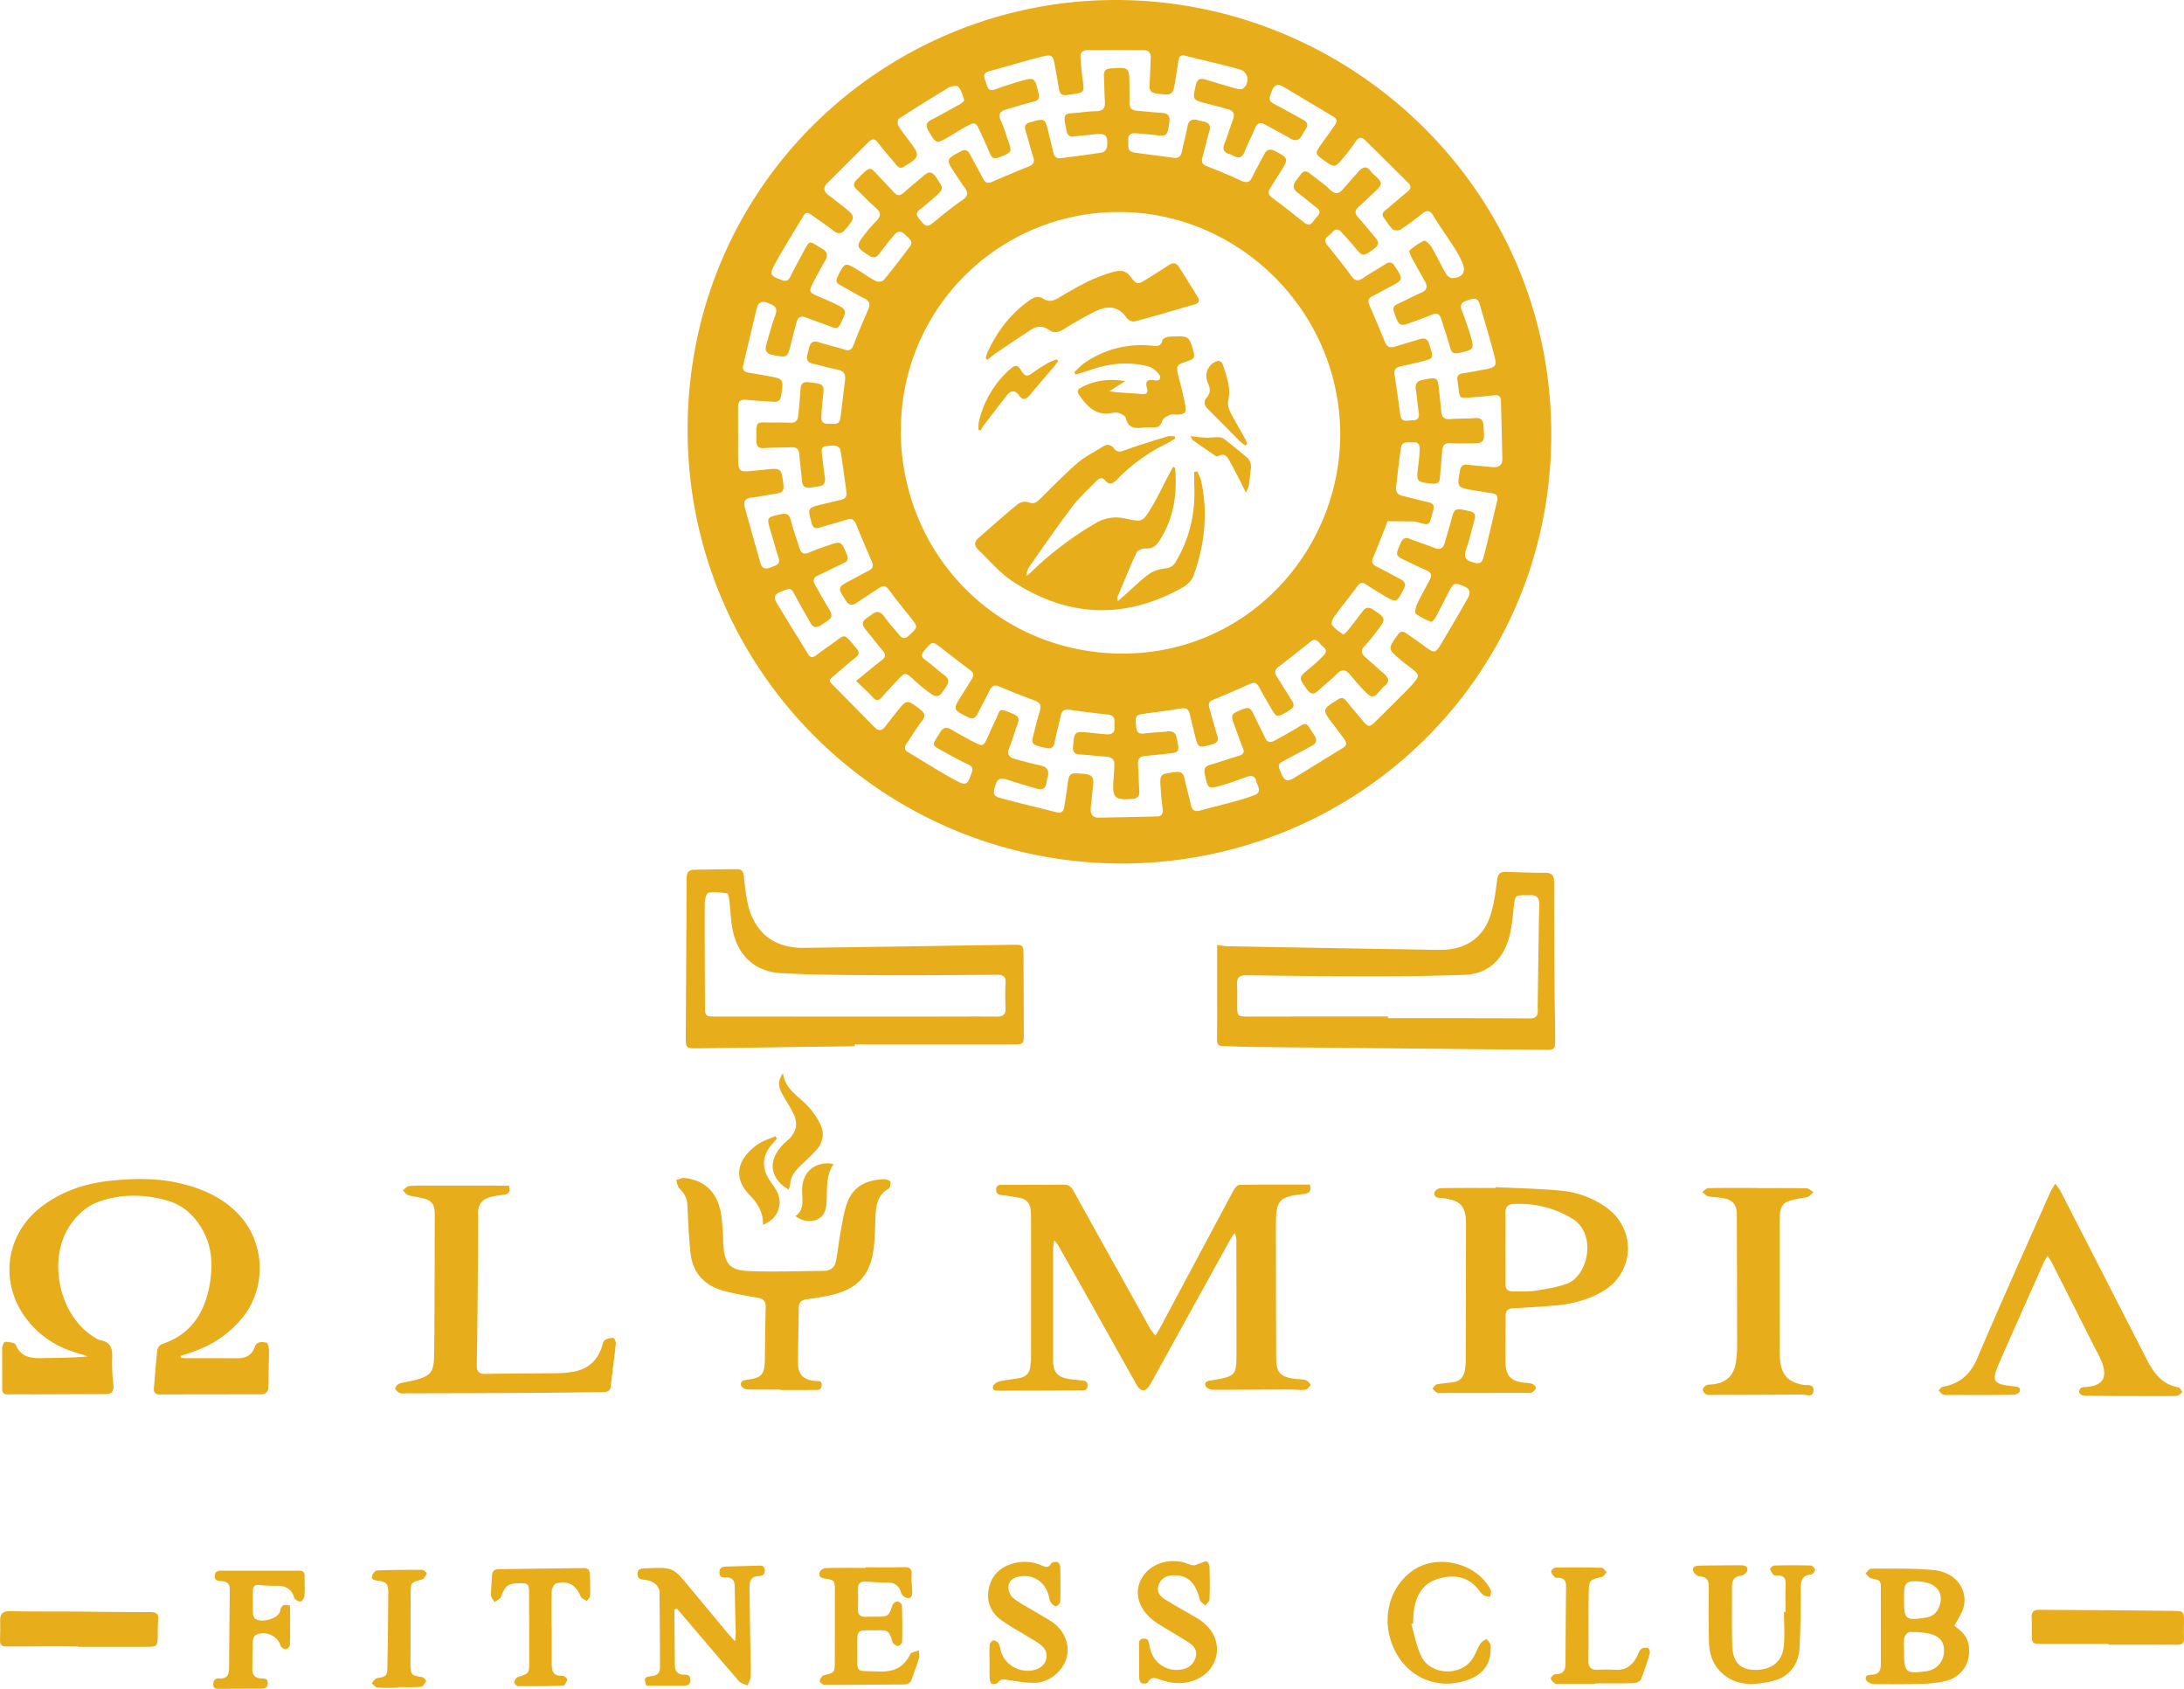 <svg id="Layer_1" data-name="Layer 1" xmlns="http://www.w3.org/2000/svg" viewBox="0 0 1522.07 1176.75"><defs><style>.cls-1{fill:#e7ad1a;}</style></defs><title>Olympia mtliani svg555</title><g id="Layer_2" data-name="Layer 2"><g id="Layer_1-2" data-name="Layer 1-2"><path class="cls-1" d="M783.36,601.71C614.29,602.14,479,465.92,479.22,299.18c.2-173.27,142-302.26,304.17-299.12C946.15,3.21,1085.48,137.29,1081,310.63,1076.83,473.35,945.54,600.41,783.36,601.71Zm-269-299h.07c0,6.33-.2,12.67.06,19s1.43,7.07,7.75,6.56c3.49-.29,7-.66,10.45-1C544.62,326,544.53,326,546,338c.43,3.57-.7,5.29-4.24,5.81-5.93.88-11.81,2.2-17.76,2.85-4.38.49-6.07,2.52-5,6.6,3.6,13.14,7.32,26.26,11.07,39.36,1.11,3.88,3.75,4.12,7.07,2.74,3.16-1.32,7.11-1.75,5.4-7-2-6-3.63-12.13-5.45-18.2-2.94-9.83-2.89-9.58,7-11.84,4.65-1.07,6.15.56,7.21,4.73,1.59,6.28,3.87,12.39,5.76,18.61,1.16,3.83,3.15,5,7,3.28,4.09-1.85,8.38-3.28,12.63-4.75,9.67-3.33,9.57-3.24,13.54,6.32,1.26,3.05.54,4.56-2.27,5.87-6,2.79-12,5.84-18,8.65-2.89,1.34-3.65,3.28-2.14,6,2.58,4.67,5.14,9.34,7.9,13.9,5.47,9,5.43,8.89-3.56,14.66-3.32,2.13-5.48,1.78-7.33-1.52-3.59-6.39-7.28-12.73-10.72-19.2-2.94-5.55-3-5.43-10.66-2.26-4.91,2-3.55,5.15-1.85,8,7.09,11.85,14.44,23.55,21.67,35.32,1.53,2.48,3.29,2.34,5.4.76q5-3.74,10.13-7.33c11-7.64,8.47-9,18.06,2.4,2.33,2.76,1.92,4.38-.7,6.48-5.33,4.27-10.47,8.78-15.67,13.2-1.58,1.34-3.23,2.64-1,4.86q15.07,15.26,30.11,30.55c2.49,2.52,4.91,2.48,7.15-.4q4-5.13,8-10.21c7.31-9.12,7.24-9,16.47-2,3.32,2.54,4,4.68,1.24,8.22-3.84,5-7.17,10.42-10.68,15.69-1.47,2.21-1.78,4.26,1,5.9,10.87,6.47,21.51,13.35,32.62,19.38,8.14,4.4,8.77,3.66,11.82-5.11,1.07-3.08.25-4.41-2.61-5.74C669,530,663.61,527,658.23,524c-9.65-5.41-9-3.7-3.33-13.31,2.16-3.65,4.33-4.55,8-2.39,5.32,3.1,10.71,6.1,16.18,8.93,5.73,3,6.39,2.64,9-3.06,1.85-4.1,3.69-8.21,5.63-12.26,3.77-7.84,1.74-9,12.31-4.51,3.4,1.43,4.65,3.16,3.24,6.84-2.09,5.44-3.56,11.12-5.76,16.51-1.87,4.56-.48,7,4,8.16,5.8,1.52,11.56,3.21,17.43,4.42,5.18,1.06,6.47,3.92,5.06,8.62a15.48,15.48,0,0,0-.64,2.93c-.42,4.71-3,5.83-7.22,4.54-6.84-2.09-13.78-3.94-20.53-6.31-4.66-1.64-6.74,0-8,4.36-1.68,5.6-1.38,7.25,3.89,8.67,12.85,3.49,25.81,6.55,38.72,9.79,3.28.83,5.09-.34,5.54-3.78.55-4.3,1.39-8.55,1.92-12.85,1.35-11.13,1.29-11,12.36-10,4.53.37,6.29,2.32,5.86,6.64-.56,5.64-1.09,11.28-1.71,16.91-.47,4.29,1.16,6.92,5.67,6.86,13.48-.19,27-.49,40.42-.82,3.46-.09,4.48-2,4-5.39-.64-4.44-1-8.94-1.32-13.42-.81-10.86-.76-10.72,10.1-12.09,3.74-.48,5.6.55,6.4,4.23,1.35,6.19,3.11,12.28,4.43,18.47.86,4.08,2.91,5.08,6.8,4,7.37-2.09,14.85-3.8,22.24-5.84,5.12-1.42,10.26-2.89,15.23-4.78,5.81-2.21,2.19-6.25,1.41-9.64s-2.94-4.47-6.34-3.25c-5.64,2-11.27,4.15-17,5.83-10.46,3-10.35,2.9-12.61-7.68-.81-3.81.36-5.47,4-6.5,6.56-1.87,13-4.22,19.56-6.11,3.32-1,4.33-2.4,2.93-5.75-2-4.76-3.62-9.67-5.41-14.52-3.28-8.89-3.2-8.71,5.59-12.38,3.71-1.55,5.49-.47,7,2.82,2.67,5.74,5.63,11.34,8.32,17.08,1.45,3.11,3.53,3.77,6.41,2.2,4.54-2.47,9.09-4.91,13.54-7.52,9.66-5.66,7.82-6.51,14.42,3.67,2.19,3.37,1.6,5.53-1.64,7.29-6.29,3.43-12.61,6.78-18.93,10.15-5.25,2.81-5.12,3.17-1.91,10.4,2,4.45,4.71,4.11,8,2.13,11.51-7,23-14.16,34.45-21.2,2.63-1.6,2.79-3.5,1.11-5.79-2.56-3.49-5.13-7-7.77-10.41-8.06-10.47-8-10.53,3.06-17.44,2.44-1.52,4-1.52,5.87.85,3.7,4.72,7.64,9.24,11.48,13.85s4.71,4.75,9,.53q7.83-7.74,15.6-15.51c3.53-3.54,7.18-7,10.44-10.76,4.74-5.48,4.55-6.25-1-10.67-2.61-2.07-5.36-4-7.87-6.16-8.78-7.63-8.66-7.59-1.76-17.22,1.81-2.52,3.46-2.82,5.78-1.21,4,2.76,7.94,5.5,11.83,8.36,8.4,6.18,8.44,6.25,13.62-2.47,5.77-9.73,11.51-19.49,17.1-29.33,2-3.51,3.28-6.95-2.17-9.21-6.22-2.58-7.23-2.56-10.21,3.18-3.15,6.07-6.13,12.21-9.36,18.23-.74,1.38-2.65,3.59-3.21,3.36a42.16,42.16,0,0,1-10.81-5.68c-.92-.73,0-4.6.9-6.61,2.76-5.87,6-11.52,9-17.28,1.54-3,.7-4.94-2.45-6.28-4.6-2-9.07-4.22-13.58-6.36-8.28-3.93-8.17-3.88-4.54-12.41,1.47-3.43,3.26-4.55,6.9-3.06,5.4,2.21,11,3.8,16.4,6.08,4.37,1.86,6.54.47,7.69-3.78,1.26-4.66,2.75-9.26,4-13.94,2.65-10.29,2.58-10.17,13.14-7.77,3.42.78,4.5,2.34,3.59,5.6-2,7.21-3.69,14.54-6.08,21.62-1.57,4.64-.19,6.83,4.16,8.19,5.13,1.61,7,1.18,8.25-3.86,3.34-12.89,6.27-25.88,9.38-38.83.84-3.49-.84-4.89-4.06-5.33-4.29-.59-8.58-1.27-12.84-2-11.08-1.94-11.08-2.12-9.12-13.35.62-3.55,2.15-4.81,5.7-4.38,5.62.69,11.28,1.05,16.91,1.61,4.5.44,7.16-1.25,7-6q-.45-20.22-1-40.45c-.09-3-1.88-4-4.71-3.61-3.81.45-7.62.88-11.44,1.14-14.7,1-12,2.88-14.17-11.57-.45-2.95.61-4.31,3.5-4.78q8.38-1.36,16.72-3c6.14-1.24,7.27-2.32,5.71-8.47-3.14-12.42-6.9-24.68-10.48-37-1.5-5.12-5-3.53-8.48-2.44s-5.62,2.68-4,6.86c2.09,5.44,4.11,10.93,5.8,16.5,3.29,10.82,3,11.08-8.08,13.33-3.31.68-4.78-.19-5.68-3.53-1.83-6.75-4.18-13.35-6.24-20-1.11-3.59-3-4.77-6.73-3.15-4.11,1.81-8.39,3.24-12.6,4.83-9.84,3.7-10,3.58-13.56-6.54-1-2.73-.55-4.35,2.15-5.6,5.6-2.58,11-5.53,16.69-8,4.08-1.76,4.75-4.18,2.68-7.84-3.11-5.51-6.23-11-9.21-16.59-.84-1.56-2.12-4.45-1.59-4.91a40.47,40.47,0,0,1,10.1-6.88c1-.42,4,2.37,5.16,4.27,3.56,6,6.53,12.38,10,18.44.86,1.48,2.83,3.34,4.26,3.32,7.59-.13,10.27-4.5,7.13-11.22a80.48,80.48,0,0,0-5.23-9.67c-4.86-7.56-10.13-14.88-14.8-22.55-2.39-3.93-4.44-4.12-7.82-1.41-4.81,3.85-9.74,7.58-14.9,10.93-1.32.87-4.39.91-5.44,0-2.43-2.17-4.08-5.21-6.14-7.83-1.68-2.16-1.35-3.71.8-5.45,5.18-4.17,10.09-8.7,15.32-12.82,2.56-2,3-4,.82-6.19q-15.16-15.18-30.51-30.19c-2.24-2.18-4.29-1.7-6.14,1-2.6,3.86-5.42,7.59-8.4,11.18-6.28,7.56-6.34,7.5-14.22,1.85-5.77-4.15-5.88-4.55-1.76-10.52,3.13-4.52,6.44-8.91,9.55-13.44,1.4-2,2.35-4.24-.53-6-11.72-7-23.41-14-35.17-21-3-1.8-5.8-2.2-7.6,2.08C883.85,69.56,884,70.4,889,73c6.5,3.36,12.87,7,19.28,10.51,2.89,1.59,3.55,3.76,1.69,6.6A44.66,44.66,0,0,0,907.54,94c-2,3.86-4.66,4.65-8.56,2.35-5.58-3.32-11.39-6.24-17.06-9.42-3.51-2-5.75-1.39-7.34,2.58-2.18,5.4-5.06,10.53-7.14,16-1.7,4.45-4.16,5.11-8,2.94a14.6,14.6,0,0,0-2.78-1.13c-3.79-1.2-4.84-3.39-3.32-7.24,2.21-5.57,3.93-11.33,6-17,1.34-3.59.27-5.87-3.29-6.9q-7.44-2.15-15-4c-10.06-2.51-10-2.59-7.68-12.86.87-3.84,2.71-5.09,6.34-4,7.18,2.12,14.33,4.35,21.55,6.34,1.61.45,4,.85,5.06,0,5.09-4,3.72-11.67-2.55-13.37C851.29,44.83,838.61,42,826,38.85c-2.93-.72-4.4.34-4.79,3.33q-.88,6.69-2,13.34c-1.89,11.16-1.89,11-13.07,9.66-4.22-.5-5.24-2.45-5-6.28.44-6.15.52-12.32.84-18.47.18-3.51-1.37-5.46-4.89-5.47q-19.71-.08-39.42,0c-3.28,0-4.91,1.83-4.66,5.12.34,4.31.7,8.63,1.21,12.92,1.45,12.29,2.73,11.21-10.59,13.2-3.79.57-5.13-1.09-5.66-4.4-.87-5.43-1.88-10.83-2.81-16.25-1.18-6.81-2.06-7.81-8.92-6.11C714,42.5,701.89,46.28,689.66,49.52c-4.17,1.11-4.48,3.4-3,6.65s1.1,8.35,7.28,6c5.31-2,10.7-3.76,16.13-5.34,11.11-3.21,11-3.1,13.72,8.07.88,3.62-.08,5.13-3.63,6-6.3,1.54-12.5,3.51-18.74,5.29-4.33,1.23-6.1,3.39-3.87,8,1.93,4,3.14,8.42,4.66,12.66,3.31,9.22,3.25,9.09-5.71,12.72-3.38,1.37-5.22.73-6.6-2.62-2.24-5.38-4.71-10.67-7.14-16-2.61-5.71-3.32-6-9-3-4.12,2.17-8,4.72-12.07,7.08-9.29,5.44-9.18,5.37-14.57-3.78-2-3.4-2-5.71,1.73-7.67q9.95-5.25,19.73-10.76c1.33-.76,3.53-2.37,3.35-3-.92-3.31-2-6.84-4.1-9.45-.78-1-4.83-.41-6.67.69q-17.58,10.5-34.74,21.65c-.87.56-1.08,3.71-.36,4.89,2.53,4.09,5.6,7.86,8.47,11.74,6.49,8.76,6.2,10.25-3.15,15.91-.28.18-.58.34-.85.53-2.26,1.64-4,1.52-5.93-.88-4.12-5.23-8.74-10.08-12.69-15.43-2.24-3-4.07-3-6.41-.68q-14.54,14.43-29,28.91c-3.15,3.15-2.31,5.81.94,8.29,3.94,3,7.74,6,11.56,9,6.86,5.46,7,6.62,1.33,13.46-.43.52-.91,1-1.32,1.51-2.39,3-4.87,3.33-8.06.86-5-3.87-10.26-7.42-15.41-11.1-1.93-1.39-3.84-2.27-5.45.43-6.67,11.14-13.63,22.12-19.88,33.48-4.27,7.75-3.45,8.66,4.94,11.6,3.13,1.09,4.47,0,5.78-2.68,2.7-5.54,5.68-10.93,8.62-16.35,5.33-9.83,4.1-8.26,13-3.17,4.23,2.41,4.63,5,2.35,8.9-2.94,5-5.76,10.15-8.39,15.35-2.89,5.74-2.55,6.46,3.17,9,3.81,1.67,7.7,3.18,11.46,5,9.28,4.45,9.27,4.77,4.69,14.21-1.35,2.79-2.82,3.7-5.84,2.51-6-2.39-12.22-4.41-18.27-6.78-3.41-1.33-5.52-.42-6.47,3-1.42,5.14-2.75,10.3-4.06,15.46-2.48,9.8-2.41,9.51-12.32,7.77-5.08-.88-6-3.31-4.75-7.58,2-6.86,3.84-13.82,6.29-20.53,2-5.41-1.3-6.58-5.09-8.16-4.15-1.72-6.84-.81-7.91,3.59-3.22,13.26-6.34,26.55-9.49,39.82-.76,3.22.83,4.6,3.83,5.08,4.44.7,8.87,1.52,13.3,2.31,11.2,2,11.09,2,9.35,13.52-.5,3.33-1.91,4.69-5.22,4.43-6.31-.49-12.65-.67-18.94-1.36-4.2-.46-5.9,1.13-5.87,5.17,0,6.25,0,12.58,0,18.91Z" transform="translate(0 0)"/><path class="cls-1" d="M805.21,930.63c1.24-2,2.08-3.16,2.76-4.43q25.89-48.5,51.83-97c.83-1.55,2.7-3.6,4.11-3.63,16.28-.25,32.57-.16,48.93-.16,1.14,4.09.19,6-4.2,6.53-17.28,1.92-19.41,4.28-19.42,21.52q0,46.49.17,93c0,9.78,3,13,12.84,14.26,2.65.34,5.4.25,7.92,1,1.36.39,2.34,2.1,3.5,3.22-1.26,1.19-2.44,3.28-3.81,3.41-3.78.37-7.64-.21-11.47-.19-17.82.06-35.64.26-53.47.18-1.63,0-4.26-1.31-4.71-2.6-1.13-3.32,1.85-3.53,4.16-3.93,17.32-3,17.39-3.08,17.38-20.77q0-38.25-.09-76.49a10.49,10.49,0,0,0-1.24-5.35c-.93,1.38-2,2.68-2.8,4.13q-24.54,44.4-49.05,88.81c-2.34,4.23-4.65,8.48-7.06,12.66-3.06,5.29-6.45,5.25-9.47-.12q-18.46-32.91-36.9-65.83-9-15.9-18-31.71a29.59,29.59,0,0,0-2.37-2.87,50.57,50.57,0,0,0-.81,6q0,38.75,0,77.49c0,8.43,3,11.79,11.25,13.12,2.3.37,4.65.43,6.94.84s5.9-.34,5.81,3.77-3.52,3.27-6,3.29c-15.83.13-31.66.14-47.49.2-2.67,0-5.34.07-8,0-2.14,0-5,.3-4.42-2.93.27-1.41,2.62-3,4.3-3.44,4.67-1.12,9.51-1.55,14.25-2.45,4.41-.83,7.1-3.44,7.46-8.12.14-1.82.52-3.63.52-5.45q.06-48.74,0-97.47c0-1.66-.11-3.33-.18-5-.22-5.39-2.79-8.74-8.28-9.58-3.62-.56-7.21-1.27-10.85-1.66-2.66-.28-5-.48-5-4s2.67-3.28,5-3.29c14-.07,28,0,42-.17,3.28,0,5.15,1.23,6.7,4q23.49,42.42,47.15,84.73c2.27,4.07,4.48,8.18,6.83,12.21A45.2,45.2,0,0,0,805.21,930.63Z" transform="translate(0 0)"/><path class="cls-1" d="M126,946a30.25,30.25,0,0,0,3.3.35c12,0,24,0,36,.08,5.76,0,10.13-2,12.14-7.66,1.57-4.41,5.25-3.8,8.3-3.19.95.19,1.73,3.72,1.73,5.72,0,8.15-.44,16.31-.42,24.47,0,4-1.56,5.77-5.58,5.77q-35,0-70,.09c-3.2,0-4.52-1.28-4.21-4.54.81-8.79,1.35-17.6,2.35-26.37a5.92,5.92,0,0,1,3.18-4.14c21.81-7.24,31.05-24,33.91-45.19,1.6-11.87.58-23.65-5.55-34.44-5.65-10-13.61-17.36-24.76-20.49-15.39-4.31-30.87-4.67-46.23.38-8.92,2.94-15.67,8.83-20.93,16.33-16.47,23.5-8.38,63,15.89,78.19,1.54,1,3.14,2.18,4.86,2.48,7.14,1.25,8.51,5.74,8.19,12.22A131.63,131.63,0,0,0,79,965c.43,4.5-1.06,6.41-5.65,6.4-15.5,0-31,.11-46.48.16-7.17,0-14.33-.06-21.49,0-2.76,0-3.87-1-3.84-3.81.07-9.49-.12-19,0-28.48,0-1.55,1.41-4.43,2-4.38,2.59.21,6.74.57,7.38,2.1,3.54,8.48,10.22,9.49,18,9.33,10.62-.22,21.25-.06,32.23-1.23-1.54-.5-3.07-1.08-4.63-1.5-15.79-4.21-29-12.18-38.81-25.6-18.47-25.3-13.54-58.77,11.68-77.57,14-10.46,30-15.83,47.17-17.64,16.27-1.72,32.61-2.11,48.71,1.69,16.35,3.86,31.18,10.36,42.59,23.43,17,19.44,17.55,50,1.26,70.05-10.14,12.46-23,20.47-38.21,25.16-1.71.53-3.39,1.13-5.08,1.69Z" transform="translate(0 0)"/><path class="cls-1" d="M848.25,658.38a60,60,0,0,0,6.94.94q70.47,1.29,140.93,2.43c5.65.09,11.45.36,16.93-.75,13.43-2.71,22.18-11.33,26-24.28,2.25-7.6,3.37-15.6,4.31-23.51.5-4.29,2.14-5.86,6.25-5.72,9.15.32,18.3.66,27.46.65,5,0,6,2.49,6,6.89q0,33.24.25,66.48c.11,14.33.44,28.65.54,43,0,6.63-.56,7.11-7.14,7l-203.42-2c-6.83-.07-13.65-.43-20.48-.58-2.64,0-4.62-.65-4.62-3.84Q848.26,691.73,848.25,658.38Zm119.06,49.88v1.2h38.49c20,0,40,0,60,.13,4.28,0,6.19-1.45,5.93-5.8-.18-3,0-6,0-9,.31-21.49.55-43,1-64.47.11-4.79-1.78-6.79-6.41-6.57-1.16.06-2.33,0-3.5,0-6.82,0-7,.63-7.74,7.36-1,8.69-1.59,17.75-4.55,25.85-4.87,13.33-15,21.75-29.71,22.28-22.13.8-44.3,1.06-66.45,1.06-28.66,0-57.32-.4-86-.76-4.82-.06-6.54,1.94-6.25,6.63s.1,9.66.12,14.49c0,7.34.28,7.63,7.57,7.64Z" transform="translate(0 0)"/><path class="cls-1" d="M486.61,730.44c-8.65.11-8.72,0-8.68-8.82.19-36.49.46-73,.58-109.47,0-3.85,1.17-6.09,5.26-6.14,10-.14,20-.31,30-.39,3.35,0,4.4,2,4.71,5.15a152.41,152.41,0,0,0,2.62,18.77c4.68,20.33,18.22,31.14,39,30.89,48.32-.58,96.63-1.41,145-2.11,8.11-.12,8.16-.06,8.2,8.24q.16,26.49.21,53c0,8,0,8.12-7.85,8.13q-55,.07-110,0V729m.43-20.66h52.48c15.32,0,30.65-.12,46,0,4.34,0,6.49-1.25,6.23-6a167.08,167.08,0,0,1,0-17.48c.2-4.49-1.7-5.7-5.93-5.67-28.49.23-57,.47-85.46.31-21.65-.12-43.32-.29-64.93-1.41-17.33-.9-29.19-11.11-33.4-27.94-1.84-7.35-1.84-15.15-2.8-22.73-.22-1.74-.71-4.8-1.43-4.91-4.32-.66-8.85-1.21-13.09-.5-1.27.21-2.6,4.57-2.61,7-.11,23.82.06,47.64.15,71.46,0,7.62.22,7.85,7.89,7.85Z" transform="translate(0 0)"/><path class="cls-1" d="M1042.29,827.19c15.46.77,31,1,46.35,2.52a64.53,64.53,0,0,1,30.19,11.17c21.79,14.94,20.73,45.71-2,59-10.73,6.27-22.52,9-34.78,9.92-9.13.69-18.27,1.36-27.42,1.76-3.79.17-5.41,1.64-5.39,5.44.06,10.83-.23,21.67,0,32.49.2,9.37,4.06,13.16,13.36,14a19.72,19.72,0,0,1,5.4.81c1.08.44,2.59,2.16,2.4,2.93-.31,1.24-1.76,2.31-2.94,3.15-.57.4-1.62.16-2.46.16l-61.49.08c-.66,0-1.51.23-2-.09a34.45,34.45,0,0,1-3.25-2.91c1-1,1.86-2.78,3-3,3.72-.79,7.58-.93,11.37-1.48,5-.72,7.58-3.86,8.33-8.65a43.75,43.75,0,0,0,.53-6.46q.13-47.74.18-95.48c0-11.94-3.92-16.24-15.68-17.63-.83-.1-1.66-.21-2.49-.24-2.57-.1-4.52-1.28-3.72-3.93a5.25,5.25,0,0,1,4-2.86c12.82-.22,25.66-.13,38.49-.13Zm6.81,42c0,8.32.09,16.64,0,25-.06,4,1.72,5.82,5.69,5.69,5-.16,10.06.26,15-.5,7.48-1.16,15.1-2.4,22.2-4.9,14.61-5.16,21.55-34.82,3.4-45.59a71.29,71.29,0,0,0-40-10c-4.45.15-6.3,1.93-6.22,6.36,0,8-.07,15.94-.07,23.93Z" transform="translate(0 0)"/><path class="cls-1" d="M1427,875.09a48,48,0,0,0-2.64,4.52c-10.35,23.29-20.79,46.55-31,69.92-5.7,13.07-4.49,14.85,9.71,16.4,2.28.25,5.35.25,4.54,3.61-.27,1.15-3.17,2.33-4.89,2.35-14.49.18-29,.11-43.49.09-1.66,0-3.46.26-4.94-.29-1.27-.47-2.18-1.92-3.24-2.93,1-.86,1.85-2.28,3-2.48,11.8-2.17,19.2-8.63,24-20,16.45-38.63,33.71-76.91,50.7-115.3a66.55,66.55,0,0,1,3.61-6.16,50.21,50.21,0,0,1,3.61,5.08q30.15,58.7,60.19,117.44c4.81,9.44,10.65,17.3,21.94,19.34,1.12.2,1.92,2.16,2.87,3.3-1.34.93-2.66,2.62-4,2.66-9,.24-18,.15-27,.12q-17.25,0-34.5-.19a15.07,15.07,0,0,1-4.91-.58,3.27,3.27,0,0,1-1.6-2.63,3.55,3.55,0,0,1,1.78-2.49c1-.5,2.27-.34,3.43-.45,11.25-1.11,14.59-6.24,10.77-17a83.68,83.68,0,0,0-4.58-9.43q-15.4-30.57-30.86-61.12C1429,877.89,1428.28,877,1427,875.09Z" transform="translate(0 0)"/><path class="cls-1" d="M354.62,826.12c1.46,4.24-.13,5.86-3.62,6.36a68.61,68.61,0,0,0-9.32,1.64c-6,1.74-8.44,5.07-8.49,11.34-.11,12.66-.05,25.32-.16,38-.18,22.48-.31,45-.74,67.45-.09,4.8,1.45,6.49,6.25,6.4,16.32-.31,32.65-.24,49-.49a69.12,69.12,0,0,0,13.38-1.31c9-1.91,15.07-7.43,18.22-16.11.69-1.88.91-4.34,2.24-5.46,1.51-1.27,4-1.64,6.13-1.73.54,0,1.81,2.56,1.68,3.83-1,9.93-2.42,19.83-3.51,29.77-.44,4-3,4.16-6,4.19-16.65.17-33.31.46-50,.55q-43,.24-86,.29c-1.66,0-3.49.37-4.94-.2s-3.24-2.07-3.26-3.19,1.68-3.06,3-3.47c3.64-1.14,7.52-1.47,11.2-2.48,10.44-2.86,12.66-5.62,12.84-16.56.25-14.49.26-29,.33-43.48q.12-27.48.16-55c0-7.76-2.14-10.28-9.83-11.92-2.93-.62-6-.89-8.79-1.83-1.4-.47-2.41-2.08-3.6-3.17,1.38-1.09,2.66-2.94,4.14-3.12a110.42,110.42,0,0,1,12.47-.31Z" transform="translate(0 0)"/><path class="cls-1" d="M543.93,968.21c-7.83,0-15.66.14-23.48-.13-1.42-.05-3.69-1.54-4-2.76-.65-2.58,1.25-3.54,3.84-3.88,10.72-1.39,12.58-3.59,12.76-14.47.2-12,.18-24,.59-36,.16-4.55-1.85-6.08-5.95-6.8-8.18-1.43-16.45-2.73-24.4-5.07-12.65-3.72-20.49-12.41-22-25.68-1.25-11.06-1.63-22.23-2.22-33.37a16.29,16.29,0,0,0-5.49-11.84c-1.41-1.3-1.63-3.91-2.39-5.92,1.92-.52,3.91-1.68,5.75-1.48,13.76,1.5,22.27,9.25,25.21,23.13,1,4.86,1.2,9.91,1.64,14.88.23,2.65.1,5.33.27,8,.9,13.87,4.44,18.33,18.15,18.85,17.28.66,34.61,0,51.92-.14,4.49,0,7.52-2.38,8.38-6.47,1.47-7,2-14.1,3.39-21.08,1.45-7.44,2.34-15.26,5.39-22,4.7-10.49,14.45-14.16,25.5-14.32,1.33,0,3.68,1.12,3.81,2,.23,1.51-.41,4.06-1.53,4.72-7.65,4.45-8.59,11.74-8.91,19.43-.27,6.49-.37,13-1,19.46-1.87,20.8-11.26,31.28-31.68,35.51-5,1-10.15,1.88-15.26,2.54-3.82.5-5.52,2.33-5.55,6.22-.1,12.66-.5,25.32-.5,38,0,8.23,3.46,11.7,11.69,12.68,2,.25,5.15-.81,4.76,3.21-.34,3.44-3,3.07-5.26,3.09-7.82.06-15.65,0-23.48,0Z" transform="translate(0 0)"/><path class="cls-1" d="M1225,827.85c11.33,0,22.65-.11,34,.13,1.64,0,3.24,1.75,4.85,2.68-1.52,1.22-2.9,3.23-4.58,3.51-18.87,3.24-19.09,3.42-19.08,22.59q0,42,.06,83.93a60.16,60.16,0,0,0,.34,7.47c1.34,10.43,5.77,14.76,16.12,16.78,2.65.51,7.48-1,7.13,4-.37,5.2-4.91,2.7-7.54,2.73-20.31.23-40.63.2-60.94.23-2,0-4.12.32-6-.25a4.51,4.51,0,0,1-2.67-3.23c0-1.07,1.38-2.67,2.55-3.22,1.42-.66,3.26-.43,4.91-.65,8.77-1.2,13.92-5.84,15.49-14.52a69.73,69.73,0,0,0,1-12.41c0-30.46-.14-60.93-.22-91.4,0-6.47-2.62-10-9-11.28-3.57-.73-7.31-.61-10.86-1.37-1.56-.34-2.84-1.94-4.24-3,1.39-.94,2.77-2.67,4.18-2.7,11.48-.22,23-.12,34.46-.12Z" transform="translate(0 0)"/><path class="cls-1" d="M1362.07,1133c4.78,3.19,9.36,7.4,10.11,14.36,1.23,11.56-5,21.18-16.41,24a79.87,79.87,0,0,1-16.81,1.86c-11.14.34-22.3.38-33.44.18-1.79,0-4.69-1.64-5.08-3.06-.92-3.4,2.3-3.34,4.55-3.49,5.4-.34,5.8-4.22,5.82-8.2.07-13.82,0-27.64,0-41.46v-9c.07-7,0-7-6.81-8.44-1.49-.33-2.63-2.24-3.94-3.42,1.32-1.16,2.63-3.31,3.94-3.31,14.47,0,29-.34,43.39.94s23.48,12,21.41,24.35C1368.05,1123.2,1364.62,1127.66,1362.07,1133Zm-35.1,17.65c0,14.82,1.21,15.91,15.81,13.76l.5-.07a13.93,13.93,0,0,0,11.48-12.74c.62-6.15-2-10.94-8.64-12.88-4.83-1.41-10.12-1.57-15.21-1.59-1.31,0-3.44,2.45-3.76,4.07-.61,3-.15,6.26-.15,9.42Zm0-35.75c0,13.48,1.07,14.38,14.55,12.32l.49-.08c4.94-.71,8.08-3.53,9.65-8.21,3.16-9.39-2-15.86-13.49-16.93-9.57-.89-11.19.55-11.2,9.91Z" transform="translate(0 0)"/><path class="cls-1" d="M470,1121.56v7.3c.1,10.33.24,20.66.33,31,0,4.3,1.58,7.1,6.41,7,2.62-.07,4.51.56,4.42,3.89s-2.28,3.76-4.71,3.78c-8.65.07-17.29,0-26,0-1.84-5.38-1.54-6.06,4.05-6.72,3.67-.42,5.46-2.32,5.45-5.84-.05-17.49-.06-35-.34-52.47-.08-4.65-4.28-8-10-8.69-2.82-.31-5.45-.4-5.33-4.27.12-4.06,3.21-3.5,5.77-3.8h.5c18.49-.77,18.47-.76,30.3,13.59Q494.37,1122.71,508,1139c1,1.23,2.16,2.36,4.28,4.65.24-3.07.51-4.75.48-6.43-.22-10.49-.65-21-.7-31.47,0-4.63-1.76-6.94-6.48-6.61-2.53.18-4.19-.48-4.22-3.46s1.53-4,4.34-4.1c7.33-.16,14.65-.53,22-.65,2.16,0,5-.69,5.25,2.93.24,3.35-1.61,4.26-4.61,4.36-5.18.17-6.07,3.83-6,8q.31,24.22.68,48.46c.06,4.66.29,9.34,0,14-.11,1.92-1.29,3.78-2,5.67-2-.89-4.52-1.26-5.81-2.73-11.39-13-22.56-26.29-33.79-39.47q-4.8-5.62-9.58-11.27Z" transform="translate(0 0)"/><path class="cls-1" d="M603.24,1092.05c8.83,0,17.66.24,26.48-.1,4.46-.17,5.91,1.3,5.61,5.66-.24,3.63.29,7.31.4,11,.08,2.44-.1,5.23-3.32,4.89a6,6,0,0,1-4.33-3.44c-1.41-5.21-4.49-7.4-9.75-7.38-4.82,0-9.65-.27-14.47-.63-3.91-.29-6.05,1-5.94,5.25.12,4.66.08,9.32,0,14-.08,3.83,1.71,5.47,5.49,5.27,2.5-.14,5-.06,7.5-.08,8.28-.08,8.48-.34,11.15-8.24a4.42,4.42,0,0,1,3.45-2.37c1.12.07,3,1.75,3.06,2.77q.43,12.74.14,25.47c0,1-2.05,2.86-3,2.76a5.1,5.1,0,0,1-3.69-2.7c-2.52-8-2.64-8.3-11-8.21-14.11.15-13.75-1.9-13.63,13.87.13,17.07-1.66,14,14.55,14.82,10.34.5,17.77-2.4,22.41-12,.74-1.53,4-1.85,6-2.73.07,1.81.59,3.75.11,5.4-1.4,4.79-3.28,9.44-4.81,14.2-1,3-2.82,4.17-5.92,4.18-18.33.08-36.65.31-55,.28-1.24,0-3.56-1.94-3.47-2.74.17-1.45,1.58-3.61,2.86-3.93,7.47-1.88,7.66-1.88,7.67-9.54q.06-24.73.06-49.47c0-7-.39-7.47-7.34-8.46-2.84-.4-4.1-2-3.31-4.3a5.39,5.39,0,0,1,4-2.93c9.32-.26,18.65-.14,28-.14Z" transform="translate(0 0)"/><path class="cls-1" d="M54.34,1147.18c-16.63,0-33.27-.07-49.91.06-3.28,0-4.53-1.15-4.42-4.34.15-4.49.26-9,.11-13.47-.16-4.78,1.59-6.86,6.68-6.76,14.81.29,29.62.15,44.43.24,17.8.12,35.6.42,53.4.37,4.27,0,6.18,1,5.63,5.59-.45,3.78-.22,7.65-.33,11.47-.19,6.64-.63,7.13-7.17,7.15H54.34Z" transform="translate(0 0)"/><path class="cls-1" d="M1244.36,1123.27c0-6.49-.17-13,.06-19.48.14-4-1.19-6-5.3-6-1,0-2.36.2-2.9-.34a9.1,9.1,0,0,1-2.58-4.2c-.12-.63,1.87-2.4,2.92-2.43,8.49-.2,17-.23,25.48,0,1.06,0,2.83,2,2.87,3s-1.6,3.17-2.62,3.24c-6.37.45-7.26,4.46-7.3,9.69-.1,13.65-.11,27.31-.81,40.94-.65,12.76-7.72,21.36-20.25,24-11.31,2.35-22.87,3.27-32.82-5-7.23-6-9.94-14-10.11-23q-.36-18.73-.11-37.47c.07-4.81-1.07-7.56-6.5-7.82-1.59-.08-4-2.3-4.38-3.91-.71-3.23,2.25-3.55,4.63-3.59,9.49-.15,19-.21,28.48-.26,2.5,0,5.21.48,4.63,3.63-.27,1.44-2.54,3.38-4.08,3.56-4.82.56-6.65,3-6.62,7.62.07,13.49-.18,27,.15,40.48.3,11.82,5.07,17.15,14.75,17.58,12,.54,20-5.16,21.19-16.27.81-7.91.16-16,.16-24Z" transform="translate(0 0)"/><path class="cls-1" d="M689.61,1158.07c0-4-.21-8,.13-12,.1-1.18,1.66-3,2.66-3.12a4.82,4.82,0,0,1,3.62,2.33c1,1.68,1.06,3.82,1.67,5.72,3.18,10.07,15,15.76,25,12,7-2.62,9.08-11.09,3.52-16.1-3-2.75-6.87-4.64-10.4-6.84-5.93-3.69-12.16-7-17.81-11.06-7.7-5.58-10.93-13.5-8.71-22.85s8.66-14.82,17.78-17a29.08,29.08,0,0,1,19.08,1.71c2.44,1.08,4.56,1.73,6.38-1.35.57-1,3-1.39,4.38-1.06.93.23,2,2.16,2,3.35.18,8,.22,16,0,24,0,1.24-1.92,3.35-3,3.38-1.25,0-2.93-1.55-3.72-2.85-.91-1.51-1-3.5-1.52-5.25-2.85-9.32-10.89-14.3-20.4-12.62-4,.71-7.2,3.16-7.48,7-.19,2.65,1.23,6.45,3.26,8,4.94,3.86,10.66,6.74,16.07,10,3.71,2.23,7.56,4.25,11.13,6.69,8.54,5.86,12.51,15.82,10.12,24.74-2.52,9.37-11.9,17.41-21.94,17.65-6.23.15-12.51-1-18.73-1.92-2.68-.38-5-1.4-7.07,1.62-.66,1-3.09,1.32-4.45,1-.77-.2-1.38-2.38-1.45-3.71-.19-3.82-.07-7.66-.07-11.49Z" transform="translate(0 0)"/><path class="cls-1" d="M793.88,1157.36c0-3.33-.07-6.66,0-10,.06-2.35-.79-5.32,3.13-5.57,3.38-.22,3.55,2.29,4,4.59.24,1.14.51,2.27.83,3.39a18.8,18.8,0,0,0,22,13.41,11.56,11.56,0,0,0,9.47-8.6c1.32-4.79-1.46-8-5.2-10.35-6.33-4-12.77-7.81-19.17-11.71-1-.61-2-1.24-2.94-1.88-11.16-7.45-15.66-18.62-11.5-28.54,4.51-10.72,16.91-16.48,29.68-13.64,2.42.53,4.69,1.88,7.12,2.19,1.54.21,3.24-.79,4.86-1.28s3.35-1.65,4.76-1.32c1,.22,2,2.48,2,3.86.22,7.48.29,15,0,22.47,0,1.49-1.87,2.91-2.88,4.37-1.32-1.33-3.43-2.45-3.83-4-3.12-12.44-8.61-17.49-19-17.06-4.87.21-8.34,2.47-9.83,7.06-1.4,4.34,1,7.5,4.44,9.63,6.81,4.17,13.76,8.11,20.69,12.08,6.53,3.74,12,8.4,14.49,15.82,3.87,11.73-2.41,23.92-14.58,28.5-7.87,3-15.67,2.32-23.47-.31-3.26-1.1-6.63-2.81-9,1.83-.37.74-2.85.94-4.09.55-.87-.26-1.79-1.93-1.85-3-.21-4.15-.09-8.32-.09-12.48Z" transform="translate(0 0)"/><path class="cls-1" d="M1469.39,1145.46h-46.47c-6.63,0-7-.45-6.94-7.19,0-3.66.16-7.34-.07-11-.27-4.09,1.35-5.65,5.48-5.59,15.82.2,31.65.15,47.47.27,15.49.11,31,.31,46.47.51,6.28.08,6.76.62,6.73,7,0,4-.2,8,0,12,.15,3.5-1.22,4.62-4.69,4.58-16-.14-32-.06-48-.06Z" transform="translate(0 0)"/><path class="cls-1" d="M202.16,1118.82c0,9.13.1,18.25-.13,27.37,0,1.08-2,3-2.92,3a5,5,0,0,1-3.69-2.71c-2.06-6.77-10.77-10.69-17.16-7.18-1.14.63-2,2.66-2.12,4.08-.29,6.49-.2,13-.31,19.5-.08,4.33,2.07,6.44,6.32,6.62,2.18.1,4.52-.07,4.46,3.25-.07,3.52-2.33,3.93-5.08,3.93-9.5,0-19,0-28.5.07-2.28,0-4.42,0-4.4-3.24s1.71-4.15,4.45-4c4.83.29,6.53-2.36,6.56-6.73.16-18.5.29-37,.54-55.5,0-4-2.24-5.2-5.58-5.57-2.45-.28-5.25,0-4.89-3.94.32-3.4,2.75-3.34,5.1-3.34h53.5c2.64,0,4.06.81,4,3.71-.11,4.67.2,9.35-.15,14-.1,1.4-1.81,3.8-2.74,3.78-1.53,0-4-1.39-4.36-2.69-2-6.41-6.34-8.45-12.57-8.27a84.58,84.58,0,0,1-11.47-.57c-3.22-.36-4.75.69-4.74,4,0,5.17-.1,10.33,0,15.5a5.69,5.69,0,0,0,1.17,3.62c3.87,3.92,16.76.43,17.75-4.94C196,1118.08,198.34,1117.67,202.16,1118.82Z" transform="translate(0 0)"/><path class="cls-1" d="M983.57,1131.66c2.27,7.55,3.59,15.55,7,22.53,6.39,13,27.11,14,35.37,2,2.33-3.38,3.63-7.46,5.81-11,.87-1.41,2.8-2.16,4.26-3.21,1,1.47,2.7,2.89,2.8,4.42.83,12.61-5,20.72-17.39,24.63-19.77,6.26-39.44-1.91-49-20.37-10.44-20.12-5.26-44.11,12.17-56.33,17.27-12.11,45.15-5.14,54.38,13.75.58,1.18-.33,3.08-.54,4.65-1.56-.4-3.32-.48-4.61-1.3a15.2,15.2,0,0,1-3.33-3.69c-7.39-9.47-17.22-10.8-27.91-7.77-10.52,3-15.39,11-17.07,21.3-.54,3.27-.51,6.63-.73,10Z" transform="translate(0 0)"/><path class="cls-1" d="M384.48,1133.88c0,8.16-.05,16.32,0,24.48,0,5.94.71,9.74,7.86,9.31,1-.07,3.12,2,3,2.69-.42,1.6-1.82,4.13-2.91,4.17-10.48.41-21,.45-31.47.35-.93,0-2.62-1.84-2.56-2.73.09-1.26,1.23-3.19,2.33-3.54,8.07-2.6,8.12-2.5,8.11-11q0-24-.11-48c0-5.87-.77-6.53-6.71-6.46-8.07.1-10,1.72-12.95,9.61-.57,1.52-2.93,2.37-4.47,3.52-.85-1.57-2.4-3.13-2.42-4.71-.06-4.65.52-9.3.76-14,.15-2.9,1.66-4.15,4.47-4.19q29.73-.37,59.47-.79c3,0,4.15,1.45,4.18,4.28.06,5,.38,10,.22,15,0,1.25-1.5,2.45-2.31,3.68-1.44-1-3.65-1.68-4.19-3-3.2-8.06-8.91-11.53-17.13-9.27-1.45.4-3,3.3-3.12,5.1-.33,8.48-.14,17-.14,25.48Z" transform="translate(0 0)"/><path class="cls-1" d="M1111.77,1173.27h-25.48c-.83,0-1.93.3-2.44-.11-1.25-1-2.94-2.31-3.07-3.62-.09-.93,2.1-3,3.24-3,5.41.11,7-2.78,7-7.52q.13-27,.41-54c0-3.39-1.41-5.36-4.92-5.6-1-.07-2.32.09-2.9-.46-1.15-1.1-2.43-2.57-2.57-4-.08-.82,1.93-2.65,3-2.67,10.66-.18,21.32-.18,32,.08,1.26,0,2.47,1.94,3.7,3-1.11,1.17-2,3.08-3.35,3.4-8.41,2-9,2.21-9.17,10.7-.26,16-.1,32-.21,48,0,4.24,1.86,6.08,6.06,6a123.89,123.89,0,0,1,12.49,0c7.08.52,11.74-2.77,15-8.7,1-1.9,1.64-4.2,3.1-5.64,1-1,3.25-1.19,4.77-.89.7.14,1.68,2.51,1.38,3.54a178.4,178.4,0,0,1-6.2,18.45c-.57,1.39-3.44,2.51-5.29,2.56-8.82.27-17.66.12-26.49.12Z" transform="translate(0 0)"/><path class="cls-1" d="M277.51,1176c-4.83,0-9.68.23-14.48-.14-1.39-.11-2.66-1.94-4-3,1.18-1.22,2.21-3.28,3.57-3.52,6.7-1.18,7.29-1.41,7.41-8.09q.45-25.49.58-51c0-7-1-8.07-7.84-8.94-2.3-.29-4.28-.81-3.39-3.47.48-1.47,2.18-3.55,3.4-3.6,10.48-.4,21-.49,31.46-.42,1.14,0,3.36,2.11,3.21,2.49-.64,1.57-1.74,3.75-3.11,4.12-8.16,2.21-8.14,2.06-8.13,10.66,0,16-.08,32-.11,48,0,7.86.5,8.32,8,9.47,1.15.18,3.1,2.4,2.94,2.69-.9,1.59-2.24,4-3.61,4.09-5.29.48-10.64.2-16,.2Z" transform="translate(0 0)"/><path class="cls-1" d="M545.68,747.88c1.39,10.41,9.6,15.21,16.07,21.55a52.61,52.61,0,0,1,9.81,13.63c3.26,6.46,2.13,13.05-2.85,18.5-3.23,3.56-6.82,6.8-10.31,10.12-4.07,3.85-7.56,8-7.75,14a10.91,10.91,0,0,1-1.12,3.14c-12.18-7.11-14.46-18.73-5.86-29a48.84,48.84,0,0,1,5.27-5.3c5.85-5.17,7.49-11.09,4.14-18.25-2.38-5.1-5.65-9.77-8.31-14.75C542.38,757.06,542.12,752.49,545.68,747.88Z" transform="translate(0 0)"/><path class="cls-1" d="M531.72,853.46c.33-9-4-15.33-9.58-21.09-12.91-13.44-6.22-26.67,6.14-35.11,3.64-2.49,8.1-3.77,12.19-5.6l1,1.67c-.89,1-1.76,2.11-2.69,3.11-7.74,8.38-8.38,17.38-1.9,26.77a65.51,65.51,0,0,1,4.4,6.66C546.07,839.12,542.13,849.4,531.72,853.46Z" transform="translate(0 0)"/><path class="cls-1" d="M580.94,811.13c-6,8.85-4.1,18.55-5,27.87-.46,4.64-1.93,8.83-6.75,10.83-4.6,1.92-10.3,1-14.84-2.52,6.7-4.72,4.54-11.76,4.65-18.18.19-11.4,6.87-18.36,18.22-18.59A24.62,24.62,0,0,1,580.94,811.13Z" transform="translate(0 0)"/><path class="cls-1" d="M967.05,363.16Q962.19,376,956.9,388.68c-1.22,2.95-.51,4.62,2.26,6,5.65,2.84,11.2,5.9,16.8,8.83,3.22,1.69,4.1,3.69,2.2,7.24-5,9.36-4.88,9.47-14.08,4-4.15-2.47-8.22-5.07-12.28-7.69-2.2-1.42-3.79-1.29-5.48,1-5.47,7.33-11.23,14.45-16.63,21.83-1.1,1.5-2.14,4.62-1.4,5.58,2.08,2.64,5,4.64,7.86,6.57.31.21,2.25-1.59,3.14-2.7,3.53-4.43,7-8.94,10.39-13.44,2.05-2.69,4.11-3.17,7.19-1.16,9.16,6,9.35,6.31,2.66,15.1a99.33,99.33,0,0,1-8.32,10c-3,3-2.67,5.42.22,8q6.54,5.81,13.11,11.58c3.36,2.95,4.23,5.83,0,8.82a14.82,14.82,0,0,0-2.37,2.57c-5,5.77-5.93,6-11.3.61-3.65-3.63-6.88-7.68-10.24-11.6-2.81-3.26-5.42-3.69-8.75-.43-4.39,4.32-9.16,8.25-13.78,12.32-2.73,2.4-4.79,1.88-7-1.08-6.33-8.62-6.36-8.47,2-15.28a95.58,95.58,0,0,0,9.49-8.84c3.82-4-.89-5.7-2.62-8s-3.71-3.79-6.68-1.37Q902.3,456,891,464.67c-2.63,2-3,4-1.16,6.79,3.57,5.43,6.81,11.07,10.39,16.49,2,3.05,1.63,5.2-1.53,6.94-.73.4-1.41.88-2.13,1.3-6.61,3.82-7,3.73-10.75-2.76-2.75-4.76-5.6-9.47-8.14-14.34-1.6-3.07-3.32-4.06-6.73-2.49-8.47,3.87-17.07,7.49-25.67,11.06-3.11,1.29-3.17,3.33-2.36,6.06,1.85,6.23,3.45,12.53,5.38,18.74,1.08,3.47.13,5.13-3.42,6.14-9.85,2.79-9.83,2.92-12.28-6.86-1.18-4.68-2.39-9.36-3.4-14.09-.72-3.41-2.32-4.66-6-4-8.71,1.45-17.48,2.49-26.22,3.73-5.69.8-5.86,1.51-5.15,9.31.43,4.62,2.85,4.78,6.5,4.31,5.12-.66,10.3-.76,15.44-1.33,3.61-.4,5.48.74,6.27,4.5,2.14,10.14,2.25,10.14-8,11.16-4.8.47-9.6,1-14.41,1.46-3.32.29-4.69,2.08-4.53,5.31.32,6.32.48,12.65.91,19,.26,3.84-1.28,5.31-5.09,5.59-12.13.88-13.82-.72-12.91-13,.25-3.48.46-7,.62-10.47.17-3.89-1.73-5.77-5.64-6-6.31-.43-12.6-1.16-18.91-1.61-3.44-.24-4.49-1.85-4.24-5.21.81-10.84.93-11,11.89-9.85,3.8.41,7.61.84,11.43,1.09,3.56.24,5.91-1.12,5.55-5.15-.31-3.53,1.42-8-4.71-8.65-9-.9-17.87-2.06-26.78-3.32-3.56-.5-5.27.81-6,4.22-1.32,6.19-3,12.31-4.23,18.51-.72,3.56-2.56,4.77-6,3.93-1.13-.28-2.29-.42-3.41-.73-6.57-1.83-6.91-2.44-5.17-9.11,1.39-5.32,2.62-10.69,4.25-15.94,1.18-3.78.21-5.87-3.56-7.27-8.26-3.07-16.47-6.29-24.58-9.75-3.41-1.46-5.24-.56-6.77,2.54-2.7,5.52-5.7,11.08-8.63,16.73-1.64,3.22-3.74,3.51-6.92,1.89-10.2-5.21-10.26-5.18-3.94-15.13q3.62-5.69,7.11-11.46c1.38-2.29,1.29-4.12-1.18-6-7.49-5.54-14.81-11.32-22.17-17-4-3.09-5.08-2.5-10.07,3.62-3,3.65-.71,5.05,1.89,7,4.25,3.21,8.2,6.82,12.44,10,3.28,2.48,3.07,4.86,1,8.06-5.12,7.84-6.1,8.18-13.43,2.63-3.31-2.51-6.49-5.23-9.54-8.05-5.22-4.82-5.75-4.84-10.69.56-3.72,4.05-7.54,8-11.2,12.11-2.08,2.33-3.68,2.73-6,.13-3.55-3.89-7.53-7.39-11.8-11.51,6.38-5.2,11.93-9.92,17.71-14.34,2.93-2.24,3.23-4.07.79-6.9-4.14-4.79-7.89-9.91-12-14.77-2.59-3.1-2.4-5.61,1-7.86,1.11-.74,2.23-1.47,3.26-2.31,3.6-2.94,6.27-2.4,9,1.49,3.16,4.48,6.92,8.54,10.45,12.75,2.11,2.53,4.07,2.7,6.67.25,6.4-6,6.45-5.88,1-12.66-5.12-6.35-10.23-12.72-15.06-19.29-2.1-2.86-4.05-3-6.71-1.2-5.27,3.5-10.62,6.89-15.85,10.46-3.23,2.2-5.55,1.5-7.41-1.72-.16-.29-.37-.56-.55-.84-5.25-8-5.11-8.48,3.29-12.89,4.43-2.32,8.78-4.8,13.24-7.05,2.78-1.4,3.44-3.27,2.23-6.1-3.8-8.87-7.62-17.75-11.25-26.69-1.32-3.23-3.33-3.64-6.35-2.71-6.21,1.91-12.49,3.59-18.7,5.49-3.16,1-4.83.3-5.77-3.21-2.83-10.5-3-10.46,7.75-13.08,4.2-1,8.41-2.07,12.63-3,3-.66,4.32-2.42,3.92-5.38-1.33-9.9-2.64-19.81-4.25-29.68-.18-1.08-2.1-2.4-3.4-2.67-1.9-.38-4,.09-6,.2-3,.16-4,1.82-3.58,4.7.77,5.61,1.27,11.26,2.16,16.85.61,3.84-.4,6.16-4.55,6.58-1.82.19-3.61.62-5.42.87-4,.54-5.79-1.22-6.07-5.24-.42-6-1.32-11.92-1.75-17.9-.28-3.86-2.18-5.21-5.84-5-6.33.26-12.67.19-19,.58-3.79.23-5-1.37-5.06-4.9-.06-15.39-1-12.69,12.13-12.9,3.83-.06,7.67,0,11.49.11,3.52.14,5.27-1.47,5.56-4.91.5-6,1.2-11.94,1.51-17.92.22-4.09,1.44-5.91,6.06-5.35,10.65,1.29,10.74,1.21,9.48,11.84-.49,4.13-.78,8.29-1,12.44-.2,3.45,1.82,4.88,5,4.63s7.57,1.48,8.29-3.89c1.17-8.75,2.11-17.53,3.26-26.28.59-4.44-1-6.81-5.58-7.66-5.56-1-11-2.79-16.52-3.94-3.77-.78-5.08-2.74-4.15-6.37.45-1.78.85-3.57,1.34-5.33.92-3.34,2.88-4.48,6.37-3.4,6,1.87,12.22,3.34,18.26,5.22,3.18,1,4.86.27,6.1-3,3.18-8.22,6.55-16.39,10.13-24.45,1.73-3.88,1.54-6.34-2.7-8.38-5.7-2.74-11.07-6.15-16.65-9.13-2.85-1.52-3.12-3.26-1.69-6.09,5-10,5-10,14.76-4,4,2.44,7.75,5.26,11.9,7.33,1.39.7,4.49.31,5.39-.77,6-7.15,11.59-14.59,17.25-22,3.26-4.28,2.88-4.81-2.74-10-3.49-3.21-5.71-1.27-7.85,1.3q-5,6-9.61,12.16c-2.15,2.89-4.14,3.61-7.48,1.41-8.86-5.85-9.15-6.37-2.84-14.72a106.23,106.23,0,0,1,8.21-9.4c3-3.11,3.31-5.68-.22-8.78-4.75-4.18-9.07-8.83-13.67-13.18-2.31-2.19-2.3-4.22-.15-6.41.12-.12.21-.27.32-.39,10.47-10.52,8.65-9.11,17-.53q4.53,4.65,8.91,9.46c2.24,2.44,4.28,2.49,6.82.21,4.7-4.22,9.64-8.18,14.44-12.3,3.38-2.89,5.68-2,8.06,1.53,5.57,8.16,5.7,8.1-1.92,14.69-3.15,2.72-6.31,5.44-9.6,8-2.39,1.86-2.31,3.48-.53,5.84,5.12,6.78,5.81,6.78,12.34,1.31,5.86-4.91,11.9-9.67,18.2-14,3.86-2.66,4-5.07,1.48-8.58-2.92-4-5.61-8.27-8.37-12.44-4.23-6.38-3.88-7.73,3-11.47.88-.48,1.81-.86,2.68-1.36,3-1.69,4.9-.81,6.42,2.15,2.91,5.62,6.1,11.09,9,16.74,1.51,3,3.26,3.68,6.38,2.32,8.54-3.75,17.17-7.3,25.81-10.83,3-1.24,3.93-3,2.9-6.25-2-6.19-3.5-12.52-5.43-18.72-1.06-3.38.08-4.8,3.36-5.71,10.24-2.84,10.2-2.93,12.65,7.19,1.14,4.7,2.39,9.37,3.42,14.08.68,3.07,2.51,4.15,5.43,3.76,9.58-1.29,19.17-2.46,28.7-4,1.32-.22,3.15-2.5,3.27-4,.7-8.18-.9-9.52-9.18-8.62-4.64.51-9.29.94-13.92,1.48-2.72.32-4.28-.42-5-3.43-3.16-14.18-1.69-12.1,9.31-13.24a109.5,109.5,0,0,1,11-.93c4.67,0,6.66-1.89,6.3-6.67-.43-5.81-.34-11.66-.7-17.48-.24-3.72,1-5.44,4.94-5.68,12.77-.75,12.76-.87,12.85,12,0,4,.13,8,0,12-.08,3.55,1.68,5.21,5,5.5,5.81.51,11.61,1.12,17.43,1.49,4.4.29,6.07,2.09,5.35,6.72-1.51,9.74-1.31,9.74-11.14,8.61-4.13-.48-8.29-.84-12.44-1.11-3.16-.2-5.31,1.09-5,4.61s-1.37,8,4.09,8.8c9.06,1.36,18.17,2.36,27.23,3.66,3.51.51,5.28-.74,6-4.21,1.2-5.88,2.83-11.67,3.93-17.56.82-4.35,3.16-5.5,7.12-4.45,1.45.39,2.92.69,4.38,1.06,3.54.89,4.89,2.81,3.76,6.6-1.81,6.07-3.11,12.28-4.85,18.37-.91,3.2-.05,4.84,3.11,6.08,8.06,3.15,16.07,6.45,23.91,10.1,3.95,1.84,6.06,1,7.88-2.76,2.58-5.4,5.49-10.65,8.32-15.93,1.76-3.3,4.08-3.64,7.45-1.92,9.2,4.72,9.48,5.37,4,14-2.5,3.94-5,7.9-7.46,11.84-1.72,2.71-1.38,4.61,1.43,6.67,7.38,5.4,14.53,11.11,21.67,16.82,2.64,2.11,4.85,2.83,7-.44a42,42,0,0,1,3.14-3.89c1.79-2.08,1.56-3.72-.66-5.42-4.37-3.33-8.48-7-12.94-10.23-3.59-2.59-4.21-5.31-1.57-8.82,1.1-1.46,2.24-2.9,3.29-4.39,1.7-2.42,3.68-2.61,5.93-.84,4.85,3.8,10,7.27,14.42,11.54,3.62,3.51,6.13,3,9.06-.35,3.49-4,7.08-8,10.57-12,3-3.5,6-4.64,9.07-.06a12.51,12.51,0,0,0,2.12,2.12c6.18,5.65,6.18,6.34-.08,12.21-3.65,3.41-7.27,6.86-11,10.22-2.68,2.43-2.49,4.56-.09,7.21,4.24,4.68,8.18,9.64,12.25,14.49,2.44,2.91,2,5-1.18,7.35-8,5.68-7.83,5.78-14.12-1.85-2.75-3.33-5.71-6.5-8.62-9.7-2-2.19-4-2.79-6.22-.09a26.31,26.31,0,0,1-3.33,3c-2.14,1.88-2.25,3.72-.4,6,5.73,7.14,11.48,14.29,16.87,21.69,2.59,3.56,4.83,3.66,8.26,1.3,4.94-3.4,10.27-6.22,15.25-9.55,3.14-2.11,5.19-1.38,6.92,1.63.16.29.36.56.54.84,5.14,7.92,4.94,8.59-3.44,12.92-4.29,2.22-8.5,4.61-12.81,6.79-2.71,1.36-3.59,3.05-2.3,6,3.79,8.7,7.44,17.46,11.07,26.23,1.34,3.25,3.41,4.06,6.75,3,5.69-1.87,11.53-3.31,17.22-5.18,3.63-1.19,5.77-.17,6.79,3.44.14.48.29,1,.44,1.43,2.7,8.39,2.58,8.64-5.92,10.69-4.86,1.18-9.71,2.39-14.61,3.39-3.49.71-4.64,2.54-4.09,6,1.46,9.22,2.76,18.46,4,27.7.81,5.91,5.12,3.8,8.5,3.86,3.78.08,4.9-1.84,4.36-5.42-.78-5.27-1.18-10.6-2-15.87-.6-4,.58-6.1,4.85-6.91,10.38-2,10.35-2.13,11.45,8.41.47,4.48,1,8.94,1.38,13.43.3,4.13,2.11,5.87,6.43,5.51,5.8-.48,11.66-.3,17.48-.69,3.93-.25,5.24,1.47,5.52,5.17,1,12.47,1,12.47-11.57,12.41-3.84,0-7.68.08-11.5-.12s-5.44,1.54-5.69,5.23c-.44,6.31-1.12,12.61-1.59,18.92-.25,3.45-1.89,4.4-5.28,4.05-11.2-1.13-11.27-1.14-9.8-12.5q.75-5.7,1-11.44c.16-2.84-.9-5.19-4.21-4.83s-8.07-1.53-8.88,3.95C975,321,974.08,330,973,338.9c-.49,3.82,1,5.9,4.84,6.74,5.86,1.27,11.61,3,17.48,4.25,3.75.77,4.47,2.52,3.47,6-3.22,11.2-1.81,10.41-12.82,7.41M627.72,300c.44,87.57,69,156.14,156.11,155.38C871.63,454.59,935.36,381.11,934,300c-1.38-83.7-71-152.78-155.13-152.27a151.6,151.6,0,0,0-151,152.47Z" transform="translate(0 0)"/><path class="cls-1" d="M819.09,305.47a55.25,55.25,0,0,1-5.36,3.28A124.12,124.12,0,0,0,778.56,334c-2.83,2.84-5.28,4.54-8.56.62-2.06-2.47-4.32-1.2-6,.57-5.68,5.85-11.82,11.37-16.72,17.83-10.26,13.52-19.87,27.53-29.64,41.4a13.42,13.42,0,0,0-2.29,6.9c1-.83,2.15-1.58,3.1-2.51a229.05,229.05,0,0,1,45.28-34.34,27.42,27.42,0,0,1,20.6-3.12c11.76,2.49,12,2.45,18.26-7.89,4.2-7,7.65-14.4,11.44-21.63,1.14-2.16,2.29-4.31,3.54-6.66.8.63,1.45.89,1.47,1.2,1.44,18.05-1.06,35.22-11.22,50.72-2.28,3.48-5,5.35-9.45,5.08-2.09-.12-5.49,1.17-6.24,2.78-4.85,10.37-9.14,21-13.57,31.57-.16.36.17.93.48,2.36l4.55-4c5.74-5.07,11.18-10.55,17.35-15,3.14-2.29,7.51-3.34,11.48-3.88a8.52,8.52,0,0,0,7-4.59c10-16.72,13.89-34.81,12.86-54.12-.15-2.79,0-5.6,0-8.4l2.2-.4c.93,2.35,2.24,4.61,2.75,7,4.68,22.47,2.32,44.46-5.53,65.82-1.19,3.24-4.51,6.37-7.64,8.12C783.73,431.94,744,430.19,705.6,405c-9-5.95-16-14.55-23.84-21.95-2.82-2.66-2.89-5.52.12-8.14,9.15-8,18.21-16.09,27.61-23.76a8.68,8.68,0,0,1,7.32-1.19c3.61,1.47,5.54.14,7.84-2.11,8.66-8.51,17.11-17.3,26.27-25.24,5.22-4.53,11.69-7.6,17.57-11.38,3.06-2,5.7-1.52,7.87,1.27,2.35,3,4.71,2.25,7.88,1.1,9.66-3.48,19.49-6.48,29.31-9.5,1.56-.48,3.4-.07,5.12-.07Z" transform="translate(0 0)"/><path class="cls-1" d="M687,249.82a22.36,22.36,0,0,1,1.06-4.09c6.94-14.91,16.49-27.69,30.26-37,2.94-2,5.74-2.57,8.78-.58,3.72,2.43,7,1.57,10.65-.6,12.14-7.29,24.38-14.37,38.26-18.09,5.07-1.37,8.76-1,12.13,3.63,4,5.36,4.84,5.23,10.73,1.59q7.86-4.85,15.59-9.92c2.68-1.76,5.12-1.88,6.91.89q6.9,10.64,13.43,21.5c1.37,2.27.67,4.12-2.12,4.92-13.93,4-27.82,8.13-41.81,11.88-1.56.41-4.5-.82-5.45-2.21-6.16-9.08-14.09-8.87-22.63-4.55-7.1,3.6-14,7.54-20.79,11.77-3.88,2.44-7.12,3.73-11.33.7a10.06,10.06,0,0,0-11.8-.1c-8.39,5.38-16.65,11-24.9,16.55-2,1.35-3.8,3-5.69,4.55Z" transform="translate(0 0)"/><path class="cls-1" d="M784.17,265.55,773,272.68c3.63.39,5.79.67,8,.84,4.82.37,9.65.55,14.45,1.05,3.35.35,4.9-.65,3.89-4.12-1.44-5,.47-6.41,5.27-5.46,3.86.76,4.9-1.82,3.06-4.3a15,15,0,0,0-7.57-5.43c-13.27-3.42-26.42-2.16-39.34,2.23-3.68,1.25-7.42,2.33-11.13,3.49l-.94-1.64c2.34-2.14,4.47-4.57,7-6.35,14.45-9.94,30.48-13.85,47.9-12.08,3,.31,5.65.43,6.39-3.57.17-.94,1.75-1.86,2.88-2.31a12.81,12.81,0,0,1,3.94-.5c11.68-.6,12.11-.21,15.13,11.17.75,2.81.08,4.33-2.7,5.34-9.56,3.46-10.35,2.29-7.13,14.38,1.5,5.63,2.87,11.31,3.91,17,.93,5.12-.18,6.21-5.35,6.47-1.83.09-3.87-.42-5.44.24-2,.84-4.62,2.28-5.17,4-1.13,3.59-3,4.82-6.51,4.66a39.92,39.92,0,0,0-7,.16c-5.78.74-10.5.25-12-6.86-.3-1.43-3.06-2.6-4.91-3.33a8.2,8.2,0,0,0-4.45-.05c-10.82,2.26-17.12-4-22.66-11.82-1.4-2-2.34-4,.29-5.51C762.48,265,772.94,263.7,784.17,265.55Z" transform="translate(0 0)"/><path class="cls-1" d="M737.43,251.64c-.86,1.15-1.65,2.35-2.57,3.44-5.68,6.7-11.47,13.33-17.06,20.1-2.7,3.27-5,4.12-7.79.13-2.35-3.4-5.34-3.43-7.83-.36-5.62,6.94-11,14.08-16.42,21.18a41.63,41.63,0,0,0-2.39,3.88l-1.35-.39a23.78,23.78,0,0,1,.05-5.06A68.81,68.81,0,0,1,703.14,258c4.72-4.29,5.93-4.15,9.15,1.06,2.08,3.36,4,3.18,6.81,1.12,3.49-2.53,7.13-4.89,10.85-7.07a51.07,51.07,0,0,1,6.62-2.76C736.86,250.79,737.14,251.22,737.43,251.64Z" transform="translate(0 0)"/><path class="cls-1" d="M868,310.41a30.5,30.5,0,0,1-3.77-2.81c-7.54-7.55-15-15.2-22.53-22.71-2.59-2.58-3-5.25-.65-7.93,3-3.48,2.29-6.81.58-10.57a10.93,10.93,0,0,1,5.61-14.4,11.49,11.49,0,0,1,1.49-.53c.9-.23,2.92,1,3.23,1.94,2.7,8.34,6.16,16.52,4,25.75-.56,2.44.31,5.62,1.49,8,3.13,6.25,6.8,12.22,10.19,18.34a32.28,32.28,0,0,1,1.58,3.91Z" transform="translate(0 0)"/><path class="cls-1" d="M868.37,343.31c-4-7.77-7-14.23-10.52-20.37-1.87-3.22-3.41-8.35-9.2-4.92-.37.22-1.28-.21-1.79-.55q-7.77-5.3-15.46-10.68c-.46-.33-.66-1-1.74-2.82,4.34.42,7.65.88,11,1,2.55.1,5.11-.36,7.66-.31,1.52,0,3.38.15,4.5,1,5.29,4,10.37,8.34,15.55,12.5a8.75,8.75,0,0,1,3.3,8.84c-.55,3.61-.69,7.28-1.24,10.88C870.17,339.37,869.35,340.77,868.37,343.31Z" transform="translate(0 0)"/></g></g></svg>